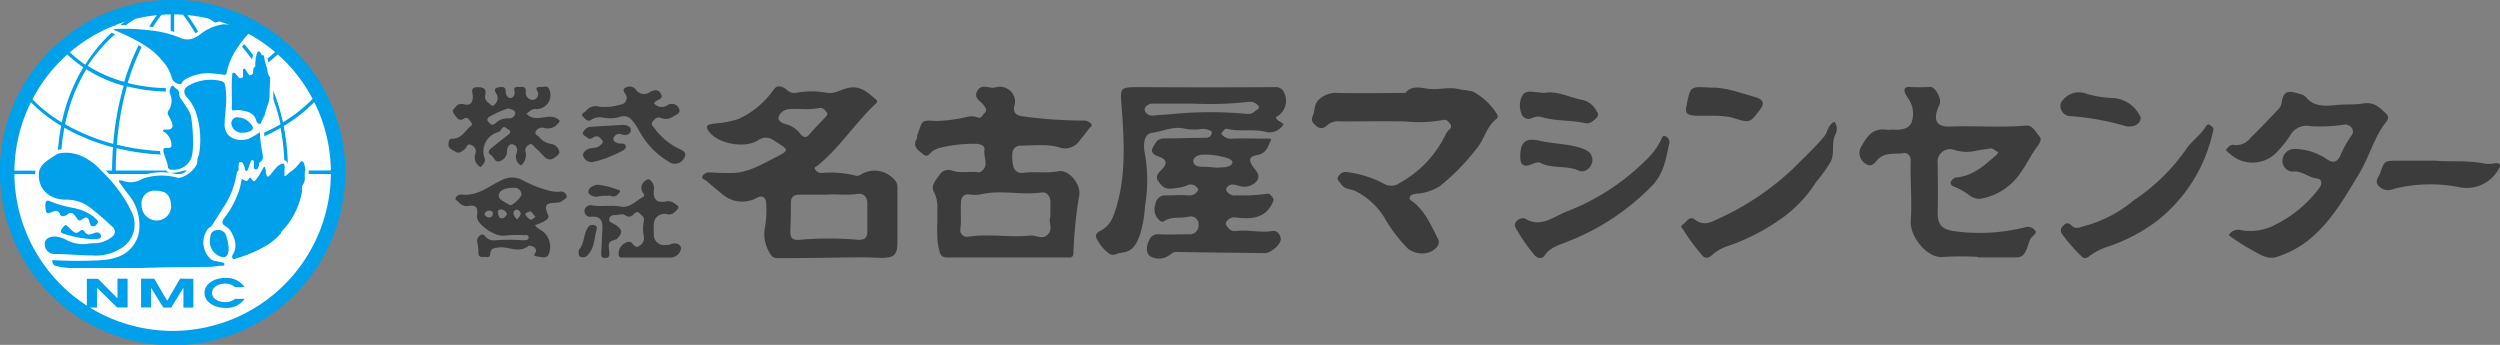 <svg xmlns="http://www.w3.org/2000/svg" viewBox="0 0 347.55 47.94"><rect x="0" y="0" width="347.55" height="47.94" fill="#808080" stroke="none"/><defs><style>.cls-1{fill:#fff;}.cls-2{fill:#00a0eb;}.cls-3{fill:#3c3c3c;}</style></defs><title>logo-hd-fix</title><g id="Layer_2" data-name="Layer 2"><g id="フォント"><circle class="cls-1" cx="23.97" cy="23.97" r="22.97" transform="translate(-9.93 23.97) rotate(-45)"/><path class="cls-2" d="M24,2A22,22,0,1,1,2,24,22,22,0,0,1,24,2m0-2a24,24,0,1,0,24,24A24,24,0,0,0,24,0Z"/><path class="cls-2" d="M47.93,23.73a23.92,23.92,0,0,0-2.84-11.11h0A24.25,24.25,0,0,0,39.84,6h0l-.21-.17A23.93,23.93,0,0,0,14.12,2.12l-.12,0A23.58,23.58,0,0,0,8.31,5.84l-.05,0a24,24,0,0,0-5.41,6.74h0A23.92,23.92,0,0,0,0,23.73c0,.08,0,.16,0,.24s0,.16,0,.24a24,24,0,0,0,47.92,0c0-.08,0-.16,0-.24S47.93,23.81,47.93,23.73ZM8.28,6.51a19,19,0,0,0,3.31,2.85,24.5,24.5,0,0,0-3,7.66,20.2,20.2,0,0,1-5.18-4.44A23.8,23.8,0,0,1,8.28,6.51ZM12,9.63a19.18,19.18,0,0,0,5.2,2.29A41.63,41.63,0,0,0,15.74,20a27.46,27.46,0,0,1-6.69-2.73A24.1,24.1,0,0,1,12,9.63ZM47.45,24.21a23.48,23.48,0,0,1-47,0H4.88a3.31,3.31,0,0,1,.06-.48H.49A23.28,23.28,0,0,1,3.19,13a20.69,20.69,0,0,0,5.32,4.49,32.64,32.64,0,0,0-.46,3.35,3.57,3.57,0,0,1,.49-.08,30,30,0,0,1,.41-3,28.13,28.13,0,0,0,6.76,2.72c-.08,1-.12,2.11-.13,3.23h-.86l.46.48h5.28a8.69,8.69,0,0,1,2-.25,8.48,8.48,0,0,1,2,.25h.69a2.92,2.92,0,0,0,.87-.48h-.5a4.65,4.65,0,0,1-1.7.32h0a.93.93,0,0,1-.73-.32h-7c0-1.08.05-2.11.12-3.11a32.23,32.23,0,0,0,6.13.88,2.74,2.74,0,0,1-.09-.39.28.28,0,0,0,0-.09,32.62,32.62,0,0,1-6-.88A41.5,41.5,0,0,1,17.65,12a24.55,24.55,0,0,0,5.43.73.86.86,0,0,1,0-.48,23.74,23.74,0,0,1-5.33-.71,34.79,34.79,0,0,1,1.93-5l-.41-.26a35.12,35.12,0,0,0-2,5.1,19,19,0,0,1-5.08-2.23A21.38,21.38,0,0,1,16,4.76l-.18-.08-.21-.09-.08-.06A22,22,0,0,0,11.85,9,18.67,18.67,0,0,1,8.64,6.19a23.76,23.76,0,0,1,5.42-3.51,15.83,15.83,0,0,0,1.46,1,1.56,1.56,0,0,1,.66-.16,18.25,18.25,0,0,1-1.63-1.07,23.17,23.17,0,0,1,7-1.86,22.38,22.38,0,0,0-4.82,2.9h.79a21,21,0,0,1,5.59-3,22.5,22.5,0,0,0-2.37,3.21l.52.06A20.7,20.7,0,0,1,23.73.58V4.29l.48.15V.58a22.51,22.51,0,0,1,2.95,4.05l.37-.24,0,0A23.75,23.75,0,0,0,24.79.5h0a21.36,21.36,0,0,1,5.1,2.64L30.48,3A22.31,22.31,0,0,0,26.34.6a23.09,23.09,0,0,1,7,1.86c-.24.18-.5.36-.75.53l.7.09.55-.4A23.76,23.76,0,0,1,39.3,6.19a19.15,19.15,0,0,1-2.1,1.94c0,.18.07.37.11.54a19.92,19.92,0,0,0,2.35-2.16,23.55,23.55,0,0,1,4.84,6.07A20,20,0,0,1,39.33,17,26.79,26.79,0,0,0,38,12.62c0,.27,0,.54,0,.81,0,.1,0,.23,0,.37a27,27,0,0,1,1,3.48,23.87,23.87,0,0,1-2.26,1.14c0,.19,0,.36,0,.53A24.31,24.31,0,0,0,39,17.78a30.42,30.42,0,0,1,.52,4.49c.3.05.44.27.5.58a32.82,32.82,0,0,0-.58-5.33A20.57,20.57,0,0,0,44.75,13a23.4,23.4,0,0,1,2.7,10.7H42.91c0,.13,0,.24,0,.34l0,.14Zm-10.09-.48ZM33.94,6.12c.41.46.82,1,1.22,1.49,0,.13,0,.26-.07.39s0,.17-.05.27a21.14,21.14,0,0,0-1.39-1.76Z"/><path class="cls-2" d="M34.87,4.36a13.74,13.74,0,0,0-2,2.49,9.55,9.55,0,0,0-1.36,3.24c-.06.27-.17.36-.45.3s-.84-.12-1.26-.15a6.32,6.32,0,0,0-4,.77c-.18.12-.4.22-.47.45s-.27.26-.45.22a1.3,1.3,0,0,1-1-.88,5.66,5.66,0,0,0-1.35-2.39,8.91,8.91,0,0,0-2.27-2l-.75-.48a33.47,33.47,0,0,0-3.67-1.77C15.56,4,16.58,4,17.59,4c1.65,0,3.7.27,3.86.29a14.63,14.63,0,0,1,3.67,1,2.31,2.31,0,0,0,1.84,0,4.62,4.62,0,0,0,.84-.49,6.58,6.58,0,0,1,1.87-1.07A7,7,0,0,1,31,3.38a18.46,18.46,0,0,1,3.37.35,1.34,1.34,0,0,1,.7.28C35.21,4.16,35,4.27,34.87,4.36Zm-8.3,11.88A3.54,3.54,0,0,0,26,15c-.27-.42-.55-.83-.83-1.24a1.2,1.2,0,0,1-.26-.75.68.68,0,0,0-.28-.58c-.08-.06-.17-.17-.26-.18s-.2-.4-.44-.31-.2.32-.29.48a.66.66,0,0,0,0,.59,2.48,2.48,0,0,1-.2,2.35.57.57,0,0,0,0,.73c.14.28.31.55.42.84.27.68.11,1.08-.61,1.09-.09,0-.26,0-.35,0s-.21,0-.24.12.09.16.17.2a2.21,2.21,0,0,1,1,1.79c.07.34-.19.45-.49.44-.58,0-.67,0-.6.54s.55,1.44.59,2a.45.45,0,0,0,.5.47,2.62,2.62,0,0,0,2.81-1.75C27,20.55,26.81,17.71,26.57,16.24Zm8.12,3c-1.54.6-3.6,0-3.46-2.13,0-.61.11-1.35.15-2a11.82,11.82,0,0,0-.07-3.2.71.71,0,0,0-.54-.64,6.21,6.21,0,0,0-4.47.58c-.79.44-.89,1-.29,1.71a6.07,6.07,0,0,1,1.11,1.74,12,12,0,0,1,.53,6.25,1.77,1.77,0,0,0-.22.89,1,1,0,0,1-.15.55,3.91,3.91,0,0,1-2.12,1.69,1.15,1.15,0,0,1-.61,0,8.06,8.06,0,0,0-4.74.17,3.1,3.1,0,0,1-2.78.27s-.45-.09-.5,0,0,.18.09.25c.38.53.75,1.05,1.14,1.56a6.63,6.63,0,0,1,1.62,4.35,4.48,4.48,0,0,1-3,4.44,8.45,8.45,0,0,1-2.17.44,58,58,0,0,1-6.9,0,.55.55,0,0,0,.06.51.69.69,0,0,0,.5.33,12.26,12.26,0,0,0,1.79.26c3,0,6,0,8.93,0,1.58,0,3.15-.08,4.73-.1l5.88-.06c.58,0,1.13-.19,1.71-.15a.25.25,0,0,0,.29-.23c0-.18-.15-.21-.3-.24l-1-.2a1.15,1.15,0,0,1-.73-.39,3.12,3.12,0,0,1-.32-4,.48.48,0,0,1,.2-.2,1.47,1.47,0,0,0,.61-.65l1.52-2.39A11.68,11.68,0,0,0,32.92,24c0-.21.19-.1.23-.31s0-.65.05-.89,0-.22.21-.26.26.07.35.18a2.34,2.34,0,0,1,.28.72c0,.12.06.31.21.32s.19-.17.24-.29c.13-.32.24-.64.37-1a.26.26,0,0,1,.28-.2c.12,0,.15.16.16.27s0,.43,0,.65,0,.32.23.35a.33.33,0,0,0,.37-.26A1.7,1.7,0,0,0,36,23c0-.18,0-.41.18-.49.48-.27.36-.73.32-1.14a18.2,18.2,0,0,1-.37-3A10.16,10.16,0,0,1,34.69,19.23Zm-15,9.27a1.75,1.75,0,0,1,1.81-2c1.5,0,2.17.5,2.29,2a2,2,0,0,1-2.09,2.14A2.12,2.12,0,0,1,19.68,28.5Zm22.75-4.85a2.75,2.75,0,0,0-.15-.83c-.05-.17-.09-.37-.3-.4s-.28.16-.38.29a5.11,5.11,0,0,1-1.24,1.17c-.33.23-.68.67-.8.58s.15-1.7-.17-1.73a1.48,1.48,0,0,0-1,.58c-.29.29-.59.72-.89,1.06s-.42.12-.51-.22,0-.43-.09-.65,0-.28-.14-.3-.18.15-.24.25a10,10,0,0,1-.83,1.37c-.38.49-.41.49-.78,0-.13-.17-.23-.21-.32,0-.15.39-.38.41-.7.18s-.32,0-.36.19-.1.54-.16.81a13,13,0,0,1-2.21,4.32c-.37.54-.33.77.2,1.15a2.23,2.23,0,0,1,.7.63c.59,1.06,1,2.13.28,3.32a.44.44,0,0,0,0,.5c.12.17.3.09.46,0a18.21,18.21,0,0,0,3.9-1.61,8.76,8.76,0,0,0,2.28-1.81c.12-.13,0-.18.14-.31A10.58,10.58,0,0,0,42,26.52c0-.32-.11-.57.09-.81a1.63,1.63,0,0,0,.27-1.19A4.85,4.85,0,0,1,42.43,23.65ZM35.19,10a.44.44,0,0,1-.31.44c-.23.07-.32-.1-.42-.25s-.2-.33-.31-.49-.15-.18-.27-.13-.09.16-.1.25v.62c0,.19,0,.36-.24.43s-.33-.07-.44-.21-.23-.28-.35-.41a.33.33,0,0,0-.33-.13c-.16,0-.13.2-.14.32-.14,1.53,0,3.06-.06,4.6,0,.25.1.36.34.31a2.74,2.74,0,0,1,1,0c.93.14,1.81.39,2.09,1.48a.59.59,0,0,0,.17.28c.19.18.42.17.48-.09A10.2,10.2,0,0,1,36.8,16a16.26,16.26,0,0,1,.5-1.64,3.67,3.67,0,0,0,.17-1c0-.76.06-1.52.08-2.28,0-.13,0-.29,0-.36-.4-.32-.32-1.06-.54-1.57a6,6,0,0,1-.3-1.43.67.67,0,0,1-.32-.1c-.12-.1-.21-.5-.41-.47s-.29.24-.31.43A5.81,5.81,0,0,0,35.49,9a.38.38,0,0,1-.24.43C35.25,9.6,35.17,9.81,35.19,10ZM30.31,35.51c.92.48,1.43.25,1.48-.85a6,6,0,0,0-.46-2.16A1.14,1.14,0,0,0,30.1,32a.91.91,0,0,0-.84.78c-.05.3-.07.6-.1.78A2.26,2.26,0,0,0,30.31,35.51Zm4.62-17.36a.42.42,0,0,0,.2-.52,2.44,2.44,0,0,0-2.3-1.32.86.86,0,0,0-.62,1.13,1.46,1.46,0,0,0,1.58,1A2,2,0,0,0,34.93,18.15ZM16,25.82c-.77-1-1.75-1.93-2.15-2.34a7.8,7.8,0,0,0-2.65-1.84,5.31,5.31,0,0,0-2.46-.39,2.73,2.73,0,0,0-.79.17,15.65,15.65,0,0,0-1.66,1.13,2.45,2.45,0,0,0-.82,1.16,2.71,2.71,0,0,0-.07.79c.07,2,1.63,3.24,3.72,3.26a5.42,5.42,0,0,1,3.77,1.39c1,.77,1.86,1.58,2.76,2.4a.84.84,0,0,1,.05,1.27,4,4,0,0,1-2.46,1c-.38,0-.76,0-1.14.09a5,5,0,0,1-2.91-.57,4.33,4.33,0,0,0-1.31-.45,2.46,2.46,0,0,0-.37,0c-.76,0-1.29.42-1.29,1a1.35,1.35,0,0,0,1.3,1.42c1.76,0,3.51.2,5.27.2a6.58,6.58,0,0,0,4.38-1.22,3.87,3.87,0,0,0,1.14-4.81A17.88,17.88,0,0,0,16,25.82ZM13.57,31c.15-.23-.06-.36-.17-.49a3.86,3.86,0,0,0-.51-.48,6.92,6.92,0,0,0-2.75-1.13A16.31,16.31,0,0,1,7,28c-.46-.21-.64-.11-.69.41a1.46,1.46,0,0,0,0,.36c.09,1,.14,1,1.08.64a.64.64,0,0,1,.94.35c.11.3.31.32.55.28a1.23,1.23,0,0,0,.58-.29.52.52,0,0,1,.8.06,2.56,2.56,0,0,1,.36.44c.33.49.42.51.91.18s.72-.17.88.29c.05.16.09.32.15.47a.34.34,0,0,0,.37.26C13.27,31.47,13.42,31.24,13.57,31Zm0,2.21c.25,0,.48-.08.47-.39a.55.55,0,0,0-.58-.51,2.48,2.48,0,0,0-.59.17c-.62.21-.76.18-1.16-.32-.17-.2-.31-.28-.55-.08-.44.38-.67.37-1.11,0-.14-.12-.27-.26-.41-.4-.54-.53-.54-.53-1,.08-.29.42-.24.59.24.74a15.05,15.05,0,0,0,4.16.76Z"/><path class="cls-2" d="M17.74,38.74v4H16.29L13.48,40v2.76H12.07v-4h1.57l2.69,2.72V38.74Zm7.3,0-1.8,3.07-1.8-3.07H19.61v4H21V40l1.7,2.76H23.8L25.5,40v2.76h1.38v-4ZM31.27,42c-1,0-1.8-.53-1.8-1.28s.82-1.29,1.8-1.29a2.11,2.11,0,0,1,1.41.49H34a3,3,0,0,0-2.68-1.28h0c-1.62,0-2.89.87-2.89,2.08s1.28,2.07,2.89,2.08h0A3,3,0,0,0,34,41.55H32.68A2.11,2.11,0,0,1,31.27,42Z"/><path class="cls-3" d="M120.07,24.06c-.34.16-.76.46-1,.38a14.6,14.6,0,0,0-5-.38,1.16,1.16,0,0,1-.77-.54c-.16-.25.22-.39.39-.52,3-2.44,5.09-5.74,7.86-8.4.19-.19.64-.44.2-.79-1-.84-2-1.87-3.61-1.63-1.1.16-2,.93-3.25.71a11.57,11.57,0,0,0-4.15,0,1.46,1.46,0,0,1-1.34-.39c-.49-.42-1.32-.85-1.87,0a12.14,12.14,0,0,1-4.89,4.05,13.91,13.91,0,0,1-3.31.62c-.5.11-1.43.1-.89.95,1.18,1.86,5.07,2.58,6.94,1.39a1.77,1.77,0,0,1,2.1-.05c2.26,1.45,2.45,1.34,0,2.59-1.81.92-3.61,2-5.8,2-1,0-2,0-2.92-.08a1.1,1.1,0,0,0-1.12.54c-.18.34.37.46.6.66.78.68,1.59,1.35,2.39,2a4.23,4.23,0,0,0,4.56.35c.72-.41,1.3-.14,1.32.71a13.81,13.81,0,0,1-.15,3.28,4.94,4.94,0,0,0,.76,3.83,1,1,0,0,0,1,.55c3.85,0,7.7-.08,11.56-.12h.51l2.28.08c1.82,0,2.28-.38,2.29-2.16,0-2.53,0-5.06,0-7.6a1.48,1.48,0,0,0-.57-1.26A3.6,3.6,0,0,0,120.07,24.06Zm-11.84-7.78a1.66,1.66,0,0,1,1.53-1.11c.75-.07,1.52,0,2.28,0v0a9.3,9.3,0,0,0,1.76-.13c.62-.15.87.26,1.13.58s-.15.63-.39.88c-.67.73-1.39,1.42-2,2.18-.44.52-.81.45-1.22,0a3.85,3.85,0,0,0-1.88-1.37C108.87,17.2,108.1,16.86,108.23,16.28ZM109.87,32c.06-1.27.08-2.53.08-3.8,0-.82.41-1.15,1.24-1.14,1.14,0,2.28,0,3.84,0,1.1-.12,2.63.13,4.15-.1.95-.14,1.38.46,1.4,1.28,0,1.3,0,2.61,0,3.91,0,.85-.31,1.25-1.37,1.18a47,47,0,0,0-8,0C110.11,33.46,109.83,33,109.87,32Z"/><path class="cls-3" d="M150.8,16.76a61.21,61.21,0,0,1-8.55-.58c-1.07-.12-1.45-.57-1.22-1.51a2,2,0,0,0-.45-1.91,2.15,2.15,0,0,0-2.31-.58c-.8.15-1.79-.61-2.4.45s.54,1.43.95,2.08c.2.31.46.65.06,1s-.41.88-1.08.57a2.58,2.58,0,0,0-1.48,0,21.24,21.24,0,0,1-4.14.54c-2.18-.13-1.88-.15-2.64,1.93-.07.19,0,.43-.12.6-.63,1.09.31,1.58.93,2.11s.93-.21,1.34-.48a3.87,3.87,0,0,1,1.27-.5,20.19,20.19,0,0,1,4.65-.49c.71,0,1.35.28,1.25.85-.19,1,.8,2.33-.64,3.1a.42.42,0,0,1-.25,0c-1.17-.15-2.36.17-3.53-.19a1.44,1.44,0,0,0-1.79.51c-.52.77-1.36,1.55-.77,2.51a4.72,4.72,0,0,1,.42,2.48c.09,1.9-.22,3.82.31,5.71.19.71.53.84,1.22.83,2.71,0,5.43,0,8.14,0h8.26c.49,0,1,.14,1-.68a56.77,56.77,0,0,1,.82-8c.21-1.56-1.51-3.6-2.93-3.31-1.65.34-3.29,0-4.92.23a1.16,1.16,0,0,1-1.34-1,5.07,5.07,0,0,1-.12-1.7,1.09,1.09,0,0,1,1.13-1.08c1.77,0,3.64-.27,5.28.21a2.47,2.47,0,0,0,3-1c.43-.49.8-1,1.22-1.55.17-.21.56-.38.33-.67A1.23,1.23,0,0,0,150.8,16.76Zm-5.92,10c.61-.09,1.11.5,1.14,1.19s0,1.38,0,2.18c-.3.73.41,1.66-.34,2.46s-1.65.07-2.47.16c-2.85.29-5.73-.28-8.59.15a.93.93,0,0,1-1.11-1.09c.16-1.19,0-2.36.08-3.54,0-.81.33-1.41,1.35-1.21a5,5,0,0,0,1.76-.12C139.42,26.42,142.16,27.16,144.88,26.75Z"/><path class="cls-3" d="M281.68,17.46c-3.51.3-7,0-10.53.13-1.81.08-2.39-.74-1.79-2.43.09-.27.26-.52.33-.79.18-.79-.7-2.35-1.36-2.29a23.74,23.74,0,0,1-2.92,0c-.62,0-.74.33-.6.78a5,5,0,0,0,.55.94,3.67,3.67,0,0,1,.42,3.13c-.35,1-1.51,1.18-2.6,1.09-.33,0-.68.07-1,0-1.79-.2-2.57.85-3.32,2.2a1.73,1.73,0,0,0,.51,2.55c.86.64,1.37-.31,1.76-.68,1.08-1,2.4-.59,3.6-.81.5-.09.91.51.9,1-.09,2.82.2,5.65,0,8.44-.15,2.18,2.36,5.3,4.54,5a38.71,38.71,0,0,1,4.82,0v.06c1.78,0,3.56,0,5.34,0a1.24,1.24,0,0,0,1.17-.65c.51-.72.42-1.67,1.09-2.3.25-.24.67-.54.22-.9a1.19,1.19,0,0,0-1.21-.35,26.1,26.1,0,0,1-9.92.56c-1.86-.28-2.35-1-2.3-2.83.06-2.2,0-4.4,0-6.6a1.73,1.73,0,0,1,2.21-1.9,5.68,5.68,0,0,0,3.21.13c.62-.13,1.25-.19,1.88-.29.43-.07.65.32,1,.44.18.05,0,.34-.17.48-1.59,1.36-3.11,2.83-5.39,3.08a1,1,0,0,0-.93.71c-.09.36.37.58.64.66a8.57,8.57,0,0,1,1.93,1.11,2.18,2.18,0,0,0,1.65.49,8.46,8.46,0,0,0,4.28-2.17C281.24,24,282,22,283.28,20.29c.32-.45.59-.93.25-1.33C283,18.36,282.57,17.38,281.68,17.46Z"/><path class="cls-3" d="M204.77,12.73c-.66-.18-1.39-.21-2-.35-1.49-.33-2.92.18-4.4-.06-1-.16-2.2-.42-3,.6-3.14,0-6.27.07-9.4,0a3.43,3.43,0,0,0-2.5.82c-.86.68-.62,1.64-1,2.44-.28.65.16,1.07.65,1.44a1,1,0,0,0,1.35-.18,2.32,2.32,0,0,1,1.85-.56c3,0,6-.05,9,0a18.85,18.85,0,0,0,5.3-.2c.47-.13.69.2.93.48a.56.56,0,0,1-.07.86,2.1,2.1,0,0,0-.46.58,15.25,15.25,0,0,1-6.41,6.82,2,2,0,0,1-2.15.16,14.38,14.38,0,0,0-5.06-1.63,1.12,1.12,0,0,0-1.24.44c-.48.52,0,.81.25,1.16.44.76,1.32.7,2,1a10,10,0,0,1,4,3.62,20.46,20.46,0,0,0,3.32,4.39,3.2,3.2,0,0,0,3.26.4c.66-.4,1.33-1,.9-1.79-.93-1.8-1.7-3.7-3.37-5.05-.24-.2-.7-.38-.53-.73s.54-.41.94-.46a7,7,0,0,0,3.25-1.06,30.59,30.59,0,0,0,5-5.09c1.15-1.28,1.42-3.12,2.84-4.25a.44.44,0,0,0,.09-.65A8.76,8.76,0,0,0,204.77,12.73Z"/><path class="cls-3" d="M331.71,15.8c-.87-.85-1.68-1.67-3.15-1.42-1.28.21-2.62.09-3.92.23-1.56.17-3,.2-4.11-1.15a1.41,1.41,0,0,0-.65-.35c-1.64-.52-2.46-.67-2.71,1.29a1.47,1.47,0,0,1-.39.75c-1.29,1.35-2.57,2.71-3.91,4a2.46,2.46,0,0,1-2.33,1c-.47-.11-.77.33-1,.56s.29.51.52.72a4.65,4.65,0,0,0,6.63-.46,14.21,14.21,0,0,0,1.67-2.11,2.63,2.63,0,0,1,2.86-1.32,21.66,21.66,0,0,0,4.55-.2,1.14,1.14,0,0,1,1.15.42.85.85,0,0,1-.05,1.12,15.25,15.25,0,0,0-1.53,2.77c-.33.71-.87,1.17-1.79.52A8.31,8.31,0,0,0,319,20.7a1.68,1.68,0,0,0-1.69,1.54,1.5,1.5,0,0,0,1.34,1.62c1.37-.19,2.24.84,3.45.95.58.06.84.58.36,1.29a17.12,17.12,0,0,1-6,5.06,7.36,7.36,0,0,1-4.88.84,1.48,1.48,0,0,0-1.73.7,29.19,29.19,0,0,0,3,1.95c1.11.58,2.32,1.53,3.72,1.05a13.93,13.93,0,0,0,3.94-2c3.38-2.53,5.34-6.08,7.44-9.52,1.44-2.37,2.09-5.15,3.87-7.36A.7.7,0,0,0,331.71,15.8Z"/><path class="cls-3" d="M178.42,12.69a1.17,1.17,0,0,0-1.13-.58q-9.33.06-18.67,0c-3.06,0-2.9,0-2.68,2.92.34,4.6.6,9.21-.74,13.76-.42,1.39-.84,2.61-2.25,3.31-.4.2-.75.57-.52,1a5.53,5.53,0,0,0,1.78,2.16c.63.4,1.07-.07,1.59-.11,1.77-.15,2.22-1.31,2.71-2.61a18.27,18.27,0,0,0,.68-3.94,21.2,21.2,0,0,0-.06-7.41c-.2-1-.13-2.57,1-2.72,1.47-.19,2.9-.93,4.44-.61a6.91,6.91,0,0,0,2.52.07,2,2,0,0,1,1.37.37c0,.69-.37.87-1.06.86-1.86,0-3.72.09-5.58.08-1,0-1.25.77-1.59,1.37s.35,1,.71,1.1c1.45.47,1.33,1.12.43,2-.4.4-.79.9-.33,1.51s.83,1.07,1.73,1a7.73,7.73,0,0,0,2.22-.42,1.06,1.06,0,0,1,1.36.21c.13.14.34.29.16.51a1.3,1.3,0,0,1-1.25.64c-1.05-.09-2.11,0-3.17,0a1.36,1.36,0,0,0-1.46,1.24,2,2,0,0,0,.67,2.32.48.48,0,0,0,.58,0c1-.67,2.22-.33,3.32-.58a1.08,1.08,0,0,1,1.42,1.12,1.21,1.21,0,0,1-1.32,1.31c-1.39,0-2.79.06-4.18,0a1.3,1.3,0,0,0-1.32.73c-.42.77-.55,1.81.06,2.3a2.44,2.44,0,0,0,2.63-.07c.35-.19.55-.52,1.07-.51,4.09.09,8.19.11,12.29.17.8,0,2.27-1.23,2.2-2-.06-.6-.54-1.18-1.14-1.08-1.7.29-3.39-.21-5,0-.74.11-1-.24-1.32-.65a.53.53,0,0,1,0-.77,1.28,1.28,0,0,1,1.29-.44c2,.24,4,.14,5-2,.16-.34.27-.56,0-.85s-.38-.57-.81-.45a23.16,23.16,0,0,1-4.16.2,1.31,1.31,0,0,1-1.31-.49.45.45,0,0,1,0-.65c.43-.5.88-.37,1.47-.24a2.3,2.3,0,0,0,2.65-.6c.63-.88-.22-1.49-.62-2.13-.55-.9-.41-1.29.75-1.5s1.43-1.17,1.81-2c.14-.31-.15-.27-.44-.27-1.63,0-3.26-.06-4.89,0a1.59,1.59,0,0,1-1.58-.74c.29-.22.45-.72.88-.61,1.7.4,3.45,0,5.13.36a2.28,2.28,0,0,0,2.68-1c-.34-.39-.95-.45-1.07-1A2.54,2.54,0,0,0,178.42,12.69ZM170.67,22c.34.1.71.34.66.63s-.45.48-.74.56a5.28,5.28,0,0,1-1.26.08v.06a21.44,21.44,0,0,0-2.26-.15c-.66,0-1.21-.26-1.18-.79s.61-.84,1.19-.88A9.94,9.94,0,0,1,170.67,22Zm4.13-6.79c-.41.27-.65.68-1.37.63a54.74,54.74,0,0,0-10.32,0c-.92.11-1.85.12-2.77.22a1.09,1.09,0,0,1-1.22-.78c0-.44.49-.89,1.16-.88h5.56a47.29,47.29,0,0,0,7.71-.24,1.46,1.46,0,0,1,1.33.49A.35.35,0,0,1,174.8,15.24Z"/><path class="cls-3" d="M253.58,19c-1.39,1.65-3,3.11-4.49,4.62a38.34,38.34,0,0,1-10.46,6.91c-1.06.52-1.92.81-3,0-.78-.61-1.16.36-1.67.67s0,.58.14.89a27.32,27.32,0,0,0,2.41,3.25c.46.63.9.63,1.46.15a5.66,5.66,0,0,1,2-1.2,29.57,29.57,0,0,0,8.22-4.3,18.26,18.26,0,0,0,4.32-4.74,19.41,19.41,0,0,0,2-2.78c.58-1.24.07-2.54.61-3.7a1.67,1.67,0,0,0-.09-1.84C254.08,17.34,254.13,18.36,253.58,19Z"/><path class="cls-3" d="M307.22,17.38c-.27-.22-.48.07-.59.25-.74,1.19-2,2-2.75,3.17a27.18,27.18,0,0,1-7.25,7.05A17.72,17.72,0,0,1,290,31.36c-.75.16-1.33.63-2,0-.3-.28-.64-.55-1.14,0a.82.82,0,0,0-.15,1.23,23.11,23.11,0,0,0,2.69,3.07c.32.37.68.21,1,0A8.59,8.59,0,0,1,293,34.3a24.15,24.15,0,0,0,6.83-3.56,21.6,21.6,0,0,0,7.82-12.48,1,1,0,0,1,.07-.23C307.74,17.69,307.43,17.55,307.22,17.38Z"/><path class="cls-3" d="M231.48,18.93c-.39-.14-.49.38-.61.63a10.68,10.68,0,0,1-2.25,2.89,31.73,31.73,0,0,1-10.94,7c-1.78.72-3.56,2.29-5.74.89-.87-.09-1.64.7-1.22,1.34a23.49,23.49,0,0,0,2.63,3.81c.49.5,1.07.52,1.4,0,.77-1.11,2-1.42,3.14-1.89a33,33,0,0,0,11.94-7.95c1.57-1.74,1.79-3.77,2.25-5.8A.89.89,0,0,0,231.48,18.93Z"/><path class="cls-3" d="M287.64,16.13a36.72,36.72,0,0,1,8,1.44,2.12,2.12,0,0,0,.51,0c1,0,1.75-.85,1.32-1.52A4.56,4.56,0,0,0,294,13.64a15.38,15.38,0,0,1-3.84-.57,2.84,2.84,0,0,0-3.32.78,1.19,1.19,0,0,0-.33,1.31A1.43,1.43,0,0,0,287.64,16.13Z"/><path class="cls-3" d="M213.1,22.77c.29-.12.73-.27,1-.15,1.66.88,3.6.34,5.29,1.06a1.2,1.2,0,0,0,1.38-.2,1.59,1.59,0,0,0,.55-1.65c-.19-.74-.84-1-1.55-1.26-1.86-.59-3.82-.57-5.71-1s-2.66.09-2.71,2C211.28,23,211.82,23.33,213.1,22.77Z"/><path class="cls-3" d="M64.65,20.7c.25-.22.31-.89.94-.49a.9.9,0,0,1,.51,1.12,1.49,1.49,0,0,0,.74,1.9c.29-.34.69-.73.57-1.14a2.76,2.76,0,0,1,1.87-3.72,1,1,0,0,0,.44-.43c.35-.56.58-.12.87,0,.5.28.39.55,0,.84-.71.57-1.45,1.12-2.15,1.71-.34.28-.82.64-.19,1.06.42.29.54,1.1,1.24.85a1.44,1.44,0,0,0,1-1.42c0-.46.29-1,.77-.92a.85.85,0,0,1,.59,1.13A1.39,1.39,0,0,0,72.44,23a1.94,1.94,0,0,0,.63-1.92c-.14-.51.19-.79.54-1s.56.24.78.44a15.33,15.33,0,0,1,1.15,1.13c.4.45.87.69,1.42.35.34-.21.84-.59.81-.85A1.36,1.36,0,0,0,76.56,20,2.61,2.61,0,0,1,75,19.09c-.22-.26-.75-.39-.5-.86a1,1,0,0,1,1.18-.43,1.86,1.86,0,0,0,2.14-1c-1.28-1.45-3.27.51-4.63-1,.41-.26.64-.64,1.18-.65a1.94,1.94,0,0,0,2-2.69c-.2-.65-.76-.36-1.17-.37s-.78,0-.54.52A.81.81,0,0,1,74,13.89a1,1,0,0,1-.91-1.1c.07-.59-.19-.74-.7-.71s-1-.11-.87.55-.24.95-.51,1c-.47,0-.71-.43-.71-.94,0-.7-.52-.62-1-.55-.7.1-.5.55-.3.9a1.12,1.12,0,0,1-.19,1.44c-.16.18-.34.31-.52.15-.41-.38-1-.7-.84-1.39s0-1.11-1-1.12c-1.12,0-.76.64-.73,1.13.06.92-.24,1.51-1.28,1.24-.73-.2-1,.27-1.34.64s0,.67.24,1c.3.45.62.73,1.21.33.35-.22.59.07.81.35s.39.48.09.72c-.82.64-1.29,1.79-2.59,1.75-.44,0-.43.25-.49.54-.19.86.56,1,1,1.3S64.27,21,64.65,20.7Zm3.49-4.52a13.59,13.59,0,0,1,2.49-1.11c.42.12,1,.21,1,.66a.82.82,0,0,1-.87.73,2.37,2.37,0,0,0-1.91.71c-.51.4-.74,0-1-.28S67.91,16.26,68.14,16.18Z"/><path class="cls-3" d="M77.83,26.65a4.5,4.5,0,0,1-1.36-.11,16.75,16.75,0,0,1-4-1.58,3.06,3.06,0,0,0-2.73.09c-1.79.82-3.36,2.27-5.58,2a.83.83,0,0,0-.82.47c-.12.25.23.38.4.55a1.43,1.43,0,0,0,1.43.55c1-.18,1.29.31,1.17,1.18a1.51,1.51,0,0,0,0,.59c.34,1.08,2.66,2.6,3.85,2.36a17.87,17.87,0,0,1,2.63-.06c.29,0,.66-.09.67.31s-.37.39-.72.41a25.69,25.69,0,0,0-4,0,1.45,1.45,0,0,1-1.16-.39c-.23-.17-.4-.62-.81-.33a.92.92,0,0,0-.45,1,5.91,5.91,0,0,1,.15,1.45c0,.55.32.61.73.58s.91.21.93-.48.54-.76,1.19-.84c1.37-.16,2.84.88,4.16-.25,0,0,1.07,0,1,.8,0,.25-.58.61.1.69s1.24.37,1.63-.2a2.74,2.74,0,0,0-.71-3.21c-.37-.32-.88-.47-1.14-.93.82-.28,2.13-.78,1.82-1.4-.9-1.85.31-1.63,1.41-1.74a1.37,1.37,0,0,0,.67-.33c.24-.18.66-.33.43-.75A.78.78,0,0,0,77.83,26.65ZM68,30.23a.69.69,0,0,1-.64-.5.67.67,0,0,1,.66-.44.4.4,0,0,1,.49.4A.49.49,0,0,1,68,30.23Zm1.76.12c-.45,0-.49-.5-.54-.82s.26-.43.51-.41a1,1,0,0,1,.77.66C70.3,30.05,70.09,30.38,69.75,30.35Zm2.14.18c-.35-.42-.72-.76-.4-1.23a.45.45,0,0,1,.66,0C72.68,29.76,72.2,30.06,71.89,30.53Zm-1-2c-.61-.39-1.66-.78-1.56-1.41.14-.82,1.15-1.07,2.43-1a1,1,0,0,1,.73.86C72.56,27.37,71.19,28.68,70.91,28.5Zm2.84,2a1.55,1.55,0,0,1-.7-.73c-.07-.14.26-.35.78-.42l.62.78C74.21,30.3,73.89,30.61,73.75,30.54Z"/><path class="cls-3" d="M93.14,34a1.85,1.85,0,0,1-.63.06,1.42,1.42,0,0,1-1.61-1.54,12.18,12.18,0,0,1,0-1.35,1.44,1.44,0,0,1,1.85-1.38c.69.12,1-.24,1.38-.64.18-.19.32-.4,0-.61s-.75-.68-1.43-.55c-1.38.28-1.92-.21-1.8-1.58A1.45,1.45,0,0,0,90.34,25c-.23-.17-.45,0-.67.16a1.13,1.13,0,0,0-.41,1.4c.09.27.55.6.1.85-1,.54-1.86,1.56-3.11,1.31s-2.71.06-4-.18a.84.84,0,0,0-1,.85.83.83,0,0,0,1,.74c1.32-.1,1.54.68,1.49,1.69s-.07,2.12-.16,3.17c0,.46-.06.88.53.88s.66-.35.59-.91c-.17-1.34-.11-1.34,1-1.7.1,0,.15-.18.23-.26.67-.65.55-1.19-.47-1.81-.34-.21-.89-.29-.75-.81s.62-.47,1.06-.5.83-.21,1.22.09a.77.77,0,0,0,1-.08c.27-.2.48-.65.93-.23s.69.52.58,1.11a5.16,5.16,0,0,0,0,2.07,1.22,1.22,0,0,1-.63,1.34c-.44.36-.76-.09-1-.37s-.65-.23-1,0A1.62,1.62,0,0,0,86,35.43c.09.53.57.36.91.37,1,0,2,0,3,0v0c1.1,0,2.21,0,3.31,0a1.47,1.47,0,0,0,1.45-1.24C94.72,34.05,94,33.58,93.14,34Z"/><path class="cls-3" d="M346.83,22.7a4.35,4.35,0,0,1-1.39.05c-2.38-.5-4.8-.22-6.83-.41-1.84,0-3.32,0-4.8,0-2.39,0-2.28-.09-2.94,1.78-.2.58-.81,1-.18,1.74a1.78,1.78,0,0,0,2.05.41,20.9,20.9,0,0,1,9-.28,5.07,5.07,0,0,0,5.57-2.4C347.63,23.08,347.75,22.59,346.83,22.7Z"/><path class="cls-3" d="M94.17,20.57A9.14,9.14,0,0,1,91,17.85c-.24-.33-.61-.57-.23-1s.58-.63,1.14-.45a1.71,1.71,0,0,0,1.58-.14c.42-.29,1.18-.49.94-1.09a1.08,1.08,0,0,0-1.64-.54,1.41,1.41,0,0,1-1.88-.28l.16-.18c.32-.34,1.2-.39.83-1.09s-.89-.63-1.57-.27a1.36,1.36,0,0,1-1.91-.32A1.08,1.08,0,0,0,87,12.17c-.58.24-.19.7,0,1a.92.92,0,0,1-.77,1.37,7.22,7.22,0,0,1-2.88.3,1.72,1.72,0,0,0-1.9.59c-.2.24-.83.38-.37.82.28.26.61.8,1.17.36a2.15,2.15,0,0,1,1.57-.25A5.59,5.59,0,0,0,86,16.31c1.19-.47,1.73.19,2.28.93.32.42.53.92.82,1.36A11,11,0,0,0,93,22.5a1.42,1.42,0,0,0,2.1-.53C95.66,21.07,94.63,20.82,94.17,20.57Z"/><path class="cls-3" d="M235.68,16.08c1.93.07,3.85-.19,5.77.46s2,.27,3.21-1.27c.9-1.17.12-1.55-.69-1.78-2.1-.59-4.16-1.39-6.2-1.31C235,12,235,12,234.5,14.45c0,0,0,.08,0,.12C234.17,15.72,234.48,16,235.68,16.08Z"/><path class="cls-3" d="M213,16.41a1.86,1.86,0,0,1,1.23-.16c2,.63,4.09.41,6.1.86.73.17,1.18-.32,1.64-.74a.65.65,0,0,0,0-.9,3,3,0,0,0-1.84-1.55c-1.89-.32-3.63-1.36-5.47-1l-1.31-.13c-.68-.07-1.41-.14-1.76.58a3,3,0,0,0-.07,2.44A1.05,1.05,0,0,0,213,16.41Z"/><path class="cls-3" d="M86.34,18.65c.72.29,1.35,0,1.36-.57s-.72-.75-1.35-.71c-1.43.1-2.86.16-4.29.26a1.27,1.27,0,0,0-1,.79c-.15.37.41.53.66.77s.61,0,.89-.16c.57-.25.89.2,1.12.49s-.18.55-.41.78-.78.25-1.19.31c-.59.09-1.15.58-1.07,1a1.23,1.23,0,0,0,1.33.92,15.86,15.86,0,0,0,3.94-1.47c.31-.14.76-.38.67-.76s-.5-.32-.86-.35-1-.31-.85-.71A.84.84,0,0,1,86.34,18.65Z"/><path class="cls-3" d="M82.66,31.32a.73.73,0,0,0-.89.25c-.71,1-.5,2.41-1.32,3.17,0,.56-.09.92.37,1a.86.86,0,0,0,.94-.34c.89-1,.86-2.31,1.18-3.49C83,31.69,83,31.41,82.66,31.32Z"/><path class="cls-3" d="M83.17,25.69c-.71,0-1.36.45-1.38,1,0,.33.75.82,1.47.6a6.46,6.46,0,0,1,1.19-.07c.32-.15.86.35,1.38-.14s.47-.64,0-.72A11,11,0,0,0,83.17,25.69Z"/></g></g></svg>